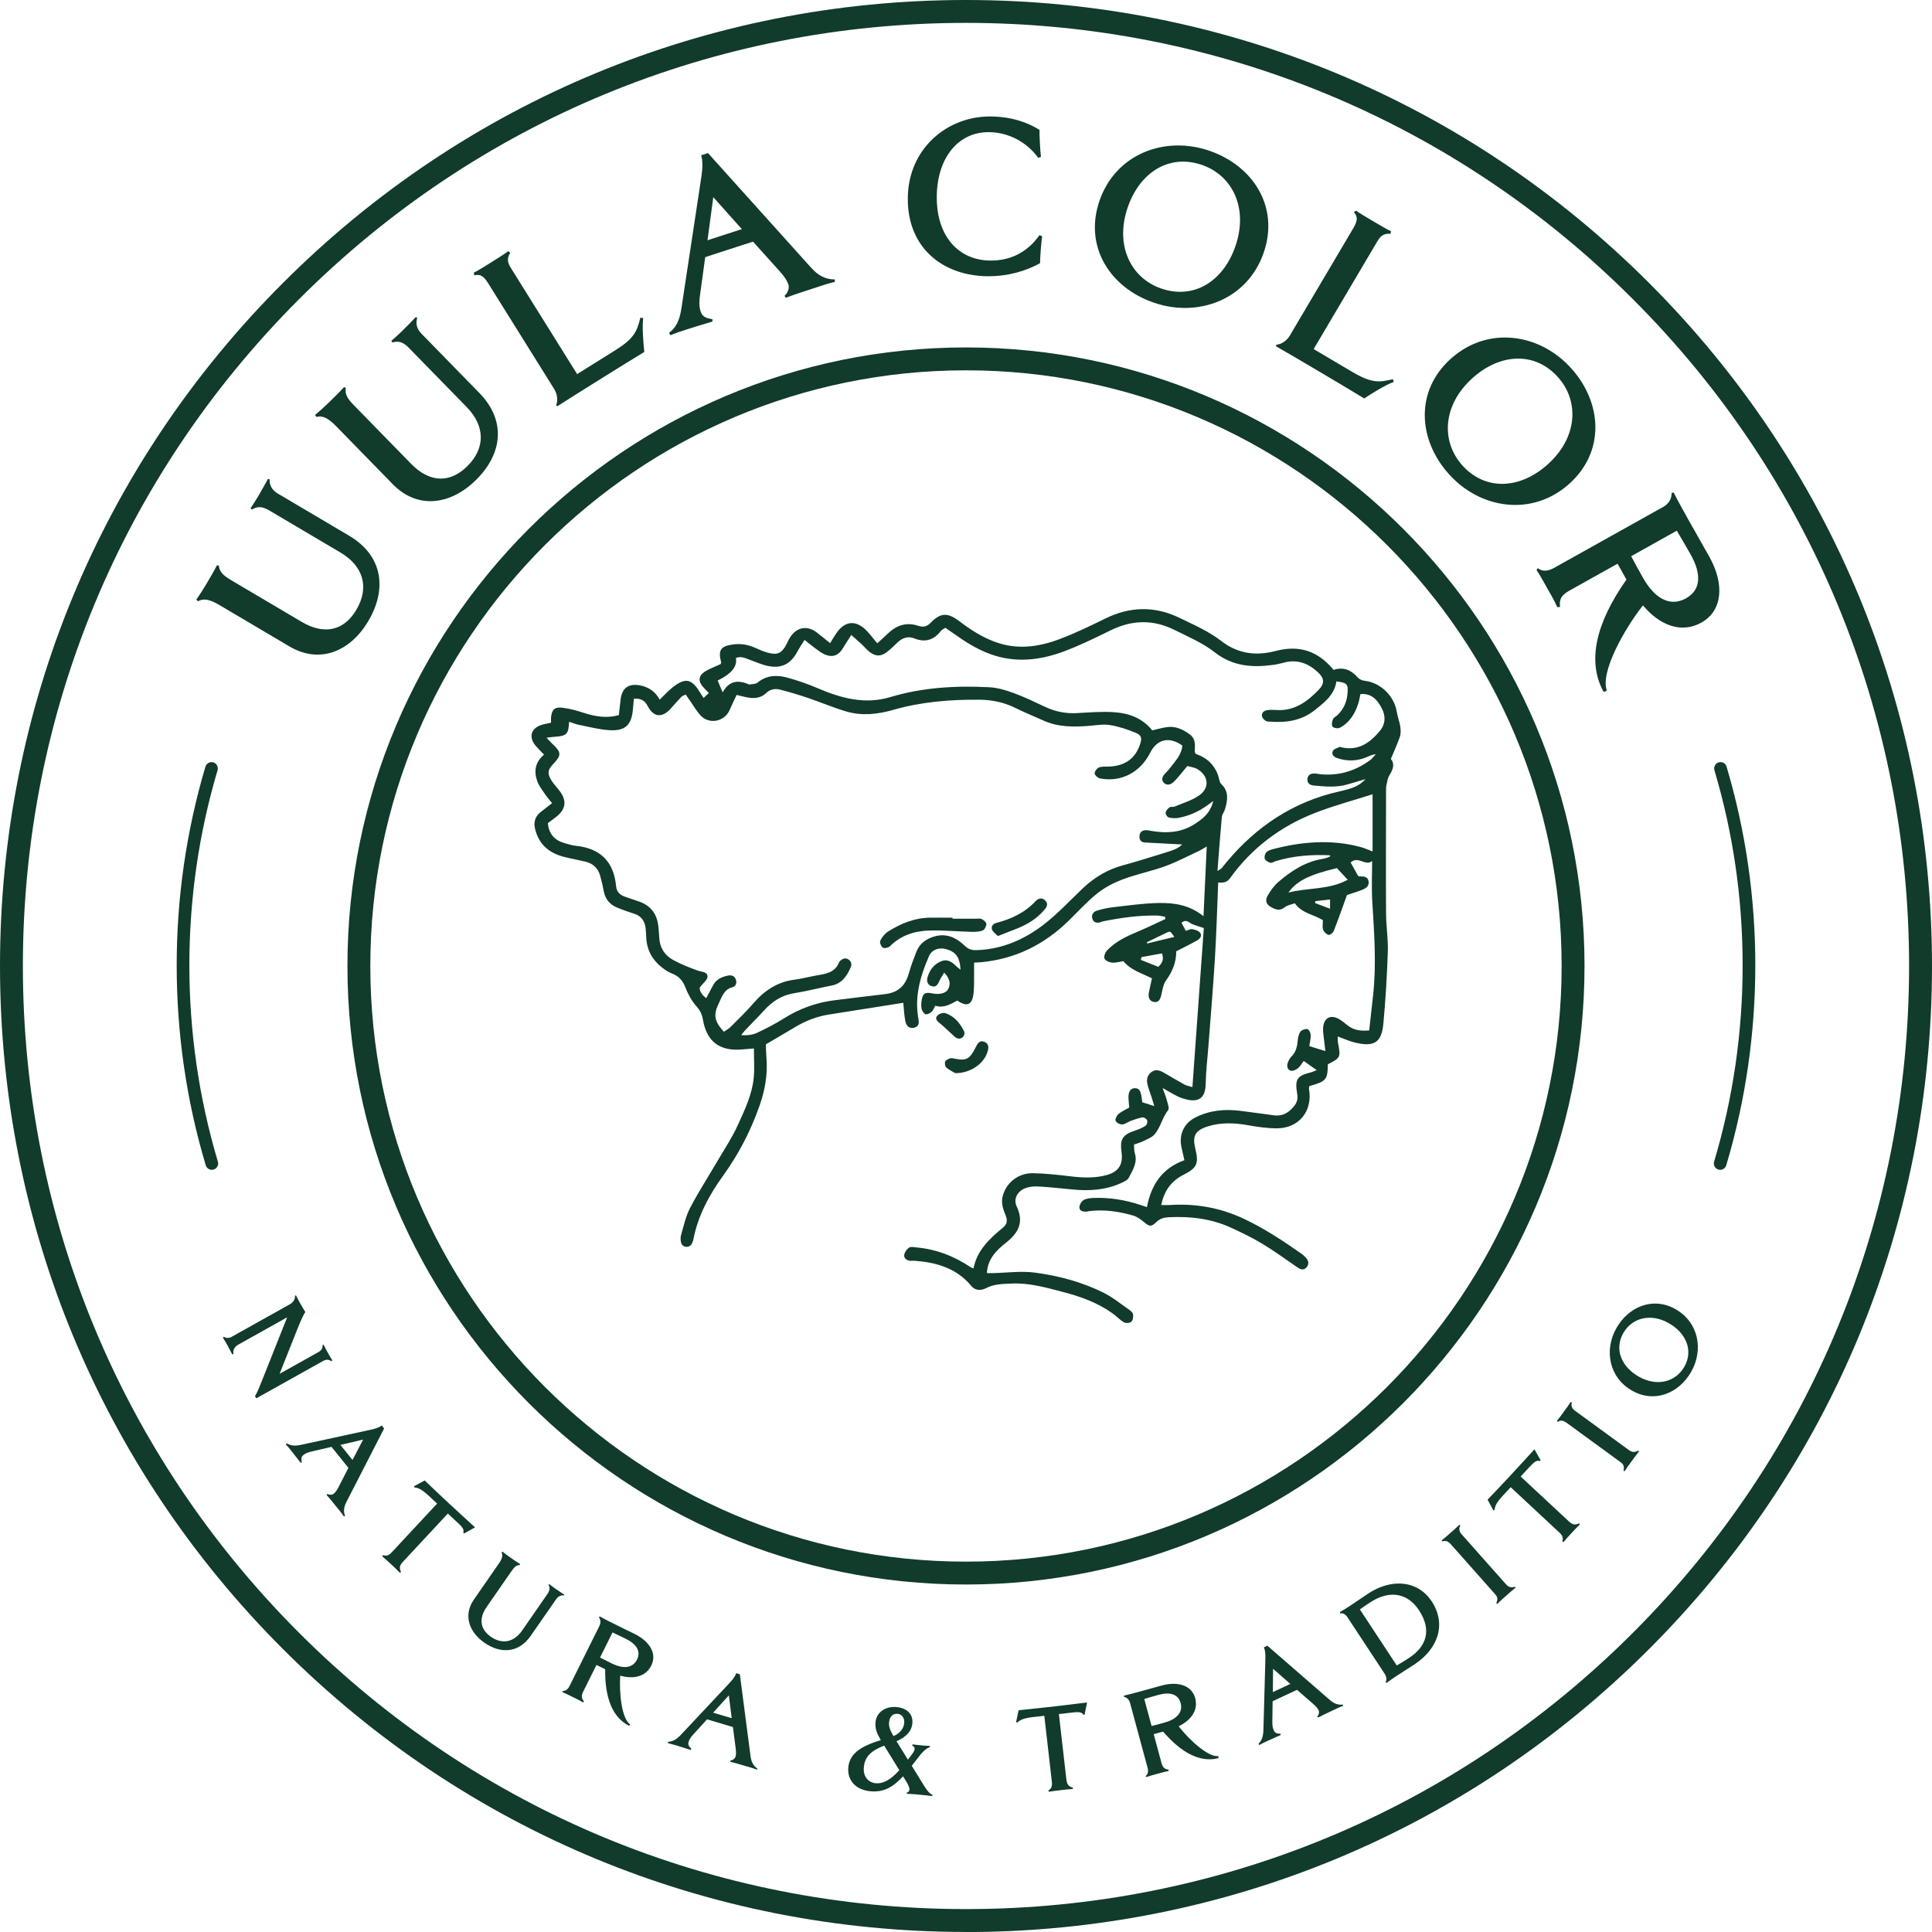 <svg width="180" height="180" viewBox="0 0 180 180" fill="none" xmlns="http://www.w3.org/2000/svg">
<path d="M122.543 83.96C122.535 84.02 122.527 84.077 122.52 84.138C122.945 84.297 123.373 84.46 123.919 84.665V83.8C123.411 83.861 122.979 83.91 122.543 83.96ZM106.847 87.794C106.858 87.832 106.87 87.866 106.881 87.9C107.712 87.7 108.542 87.499 109.407 87.29C109.043 86.759 109.035 86.74 108.759 86.865C108.118 87.161 107.484 87.483 106.847 87.79M106.358 89.175C106.331 89.258 106.308 89.342 106.282 89.425C106.835 89.645 107.385 89.869 107.913 90.078C108.338 89.695 108.44 89.338 108.258 88.826C107.598 88.944 106.976 89.057 106.354 89.171M124.557 80.88C121.989 81.49 120.79 82.086 120.043 83.159C121.875 82.681 123.794 82.928 125.569 81.964C125.198 81.566 124.89 81.24 124.557 80.883M113.432 81.145C113.69 80.982 113.758 80.959 113.796 80.914C116.47 77.504 119.8 75.053 124.029 73.919C124.534 73.783 125.046 73.684 125.547 73.544C126.104 73.385 126.658 73.199 127.216 72.592C126.506 72.8 126.009 72.945 125.516 73.089C124.488 73.388 123.445 73.278 122.406 73.187C122.03 73.153 121.769 72.956 121.81 72.561C121.852 72.163 122.167 72.046 122.531 72.068C122.725 72.08 122.918 72.129 123.112 72.144C124.811 72.281 126.336 71.806 127.694 70.786C127.879 70.646 128.02 70.441 128.179 70.27C127.841 70.301 127.591 70.43 127.329 70.54C126.419 70.927 125.49 70.942 124.56 70.623C124.257 70.521 124.022 70.27 124.185 69.956C124.276 69.777 124.579 69.701 124.792 69.595C124.837 69.572 124.917 69.61 124.981 69.626C126.537 69.978 127.614 69.231 128.547 68.112C129.101 67.448 129.108 66.705 128.744 66.007C128.354 65.252 127.826 64.577 126.749 64.664C126.681 64.968 126.639 65.256 126.552 65.529C126.245 66.489 125.744 67.323 124.826 67.805C124.655 67.896 124.261 67.835 124.151 67.699C124.041 67.562 124.102 67.221 124.189 67.008C124.253 66.849 124.477 66.754 124.617 66.618C125.179 66.071 125.482 65.404 125.543 64.623C125.615 63.724 125.528 63.625 124.511 63.481C124.337 64.717 123.434 65.404 122.531 66.132C121.207 67.202 119.694 67.365 118.097 67.217C117.907 67.198 117.634 66.951 117.585 66.762C117.498 66.439 117.737 66.208 118.071 66.162C118.328 66.128 118.594 66.128 118.852 66.147C120.551 66.284 121.78 65.392 122.865 64.262C123.426 63.678 123.388 63.196 122.8 62.642C121.92 61.816 120.893 61.41 119.664 61.721C119.349 61.8 119.03 61.888 118.712 61.933C116.72 62.218 114.869 62.104 113.155 60.761C112.043 59.892 110.685 59.316 109.403 58.679C107.431 57.7 105.455 57.749 103.471 58.728C102.068 59.418 100.657 60.109 99.196 60.663C96.92 61.523 94.599 61.804 92.221 60.924C91.007 60.477 89.945 59.805 88.909 59.066C88.629 58.865 88.337 58.675 88.071 58.489C87.878 58.622 87.745 58.671 87.669 58.77C87.009 59.623 86.209 59.892 85.169 59.475C84.608 59.248 84.081 59.426 83.637 59.839C83.303 60.15 82.985 60.484 82.621 60.757C82.052 61.182 81.574 61.171 81.012 60.735C80.732 60.515 80.504 60.23 80.242 59.987C79.969 59.733 79.681 59.49 79.309 59.164C79.017 59.623 78.786 59.965 78.577 60.321C78.141 61.08 77.572 61.307 76.783 60.947C76.434 60.788 76.131 60.522 75.816 60.295C75.562 60.109 75.319 59.904 74.959 59.619C74.693 60.048 74.462 60.386 74.272 60.738C73.669 61.846 72.846 62.294 71.609 62.058C71.04 61.952 70.494 61.709 69.944 61.508C69.493 61.345 69.06 61.091 68.556 61.307C68.718 62.081 68.153 62.78 66.86 63.405C67.004 63.746 67.152 64.091 67.331 64.509C67.877 63.492 68.681 63.314 69.663 63.72C69.724 63.746 69.792 63.78 69.849 63.769C70.096 63.727 70.403 63.742 70.57 63.602C71.416 62.897 72.379 62.87 73.35 63.132C74.317 63.394 75.273 63.731 76.199 64.126C78.372 65.055 80.576 65.658 82.939 64.949C85.951 64.042 89.035 63.871 92.145 64.027C92.911 64.065 93.689 64.293 94.413 64.558C95.422 64.926 96.393 65.396 97.368 65.855C98.305 66.295 99.272 66.492 100.308 66.439C101.48 66.379 102.663 66.272 103.828 66.356C105.178 66.451 106.433 66.898 107.351 68.044C107.776 67.949 108.212 67.824 108.66 67.752C109.491 67.615 110.192 67.941 110.845 68.419C111.414 68.837 111.338 69.436 111.311 70.024C111.311 70.081 111.357 70.141 111.399 70.24C112.582 70.635 113.348 71.446 113.614 72.713C113.64 72.831 113.697 72.963 113.784 73.047C114.52 73.745 114.372 74.572 114.126 75.406C114.054 75.653 113.856 75.88 113.834 76.127C113.686 77.743 113.568 79.362 113.428 81.141M68.628 64.744C68.397 65.237 68.173 65.696 67.972 66.162C67.513 67.228 66.09 67.524 65.29 66.678C64.915 66.28 64.638 65.783 64.319 65.332C64.175 65.131 64.034 64.926 63.883 64.71C63.705 64.801 63.564 64.839 63.481 64.926C63.143 65.279 62.821 65.643 62.498 66.011C61.713 66.902 60.886 66.841 60.351 65.794C60.075 65.256 59.699 65.047 59.058 65.097C59.024 65.457 58.993 65.776 58.967 66.094C58.838 67.528 58.28 68.105 56.824 68.032C55.86 67.983 54.905 67.721 53.949 67.535C53.642 67.475 53.346 67.35 53.023 67.247C52.966 68.404 52.799 68.567 51.692 68.643C51.479 68.658 51.271 68.689 50.922 68.73C51.142 68.966 51.263 69.11 51.396 69.235C52.34 70.115 52.348 70.335 51.461 71.275C51.062 71.7 50.99 72.042 51.305 72.592C51.51 72.956 51.806 73.271 52.071 73.601C52.841 74.564 52.754 75.38 51.794 76.127C51.54 76.324 51.282 76.51 51.043 76.688C51.138 77.728 51.692 78.293 52.595 78.551C52.94 78.649 53.285 78.767 53.638 78.801C55.929 79.028 57.184 80.276 57.4 82.564C57.45 83.095 57.761 83.379 58.224 83.546C58.652 83.698 59.088 83.838 59.521 83.986C60.628 84.365 61.212 85.154 61.338 86.3C61.376 86.656 61.402 87.017 61.421 87.373C61.47 88.303 61.929 89.008 62.715 89.437C63.45 89.839 64.243 90.154 65.036 90.438C65.4 90.567 65.931 90.522 65.916 91.007C65.908 91.299 65.521 91.576 65.191 92.008C65.172 92.3 65.351 92.665 65.798 92.995C66.03 92.558 66.234 92.191 66.424 91.819C66.72 91.235 67.247 91.007 67.843 90.889C68.161 90.825 68.438 90.927 68.556 91.254C68.673 91.576 68.548 91.902 68.241 91.978C67.441 92.183 67.262 92.873 66.97 93.472C66.439 94.557 66.549 95.149 67.441 96.124C67.645 95.98 67.881 95.862 68.059 95.684C68.772 94.971 69.508 94.269 70.164 93.507C71.203 92.293 72.432 91.47 74.052 91.269C74.697 91.189 75.33 91.018 75.971 90.901C76.87 90.738 77.811 90.658 78.194 89.611C78.205 89.585 78.232 89.562 78.258 89.539C78.49 89.323 78.752 89.194 79.047 89.391C79.332 89.581 79.381 89.846 79.241 90.161C78.884 90.965 78.425 91.641 77.469 91.823C76.316 92.043 75.178 92.346 74.022 92.528C72.857 92.71 71.962 93.283 71.192 94.132C70.623 94.762 70.02 95.358 69.436 95.972C69.296 96.12 69.182 96.283 69.053 96.442C69.606 96.477 70.103 96.427 70.532 96.226C71.385 95.828 72.231 95.388 73.028 94.887C74.492 93.966 76.066 93.397 77.777 93.188C79.328 92.998 80.879 92.801 82.435 92.623C83.652 92.483 84.339 91.872 84.669 90.7C84.862 90.01 85.116 89.338 85.378 88.671C85.674 87.923 86.254 87.487 87.024 87.256C88.166 86.914 89.095 87.354 89.873 88.105C90.222 88.443 90.533 88.538 90.98 88.523C93.359 88.451 95.441 87.533 97.273 86.114C98.582 85.101 99.716 83.861 100.926 82.723C101.992 81.722 103.205 81.001 104.628 80.618C105.887 80.28 107.128 79.874 108.375 79.499C109.51 79.157 109.786 79.017 110.139 78.676C109.062 78.619 107.867 78.562 106.669 78.494C106.312 78.475 106.141 78.255 106.16 77.91C106.175 77.564 106.384 77.363 106.718 77.348C106.942 77.337 107.169 77.401 107.393 77.435C108.717 77.648 110.006 77.564 111.179 76.851C112.009 76.347 112.775 75.759 113.033 74.625C111.895 75.516 111.042 75.945 109.824 76.195C109.521 76.256 109.183 76.233 108.884 76.157C108.751 76.123 108.573 75.85 108.595 75.717C108.626 75.531 108.8 75.338 108.963 75.216C109.077 75.133 109.293 75.209 109.437 75.148C110.238 74.803 111.125 74.56 111.801 74.048C112.737 73.335 112.563 72.235 111.535 71.643C111.27 71.492 110.932 71.458 110.617 71.37C110.352 71.693 110.132 71.973 109.9 72.243C109.707 72.466 109.517 72.694 109.301 72.888C109.028 73.13 108.69 73.199 108.425 72.918C108.19 72.671 108.277 72.372 108.497 72.125C108.671 71.932 108.865 71.753 109.02 71.545C109.498 70.9 110.094 70.316 110.154 69.462C108.96 68.594 107.803 68.859 107.173 70.107C106.24 71.966 104.469 72.895 102.496 72.527C102.291 72.489 101.999 72.235 101.988 72.064C101.973 71.879 102.204 71.571 102.394 71.499C102.686 71.389 103.035 71.435 103.361 71.42C104.73 71.351 105.724 70.752 106.194 69.409C106.407 68.802 106.384 68.514 105.823 68.279C105.049 67.957 104.237 67.687 103.414 67.551C102.784 67.448 102.113 67.577 101.464 67.627C100.023 67.74 98.593 67.752 97.235 67.141C96.344 66.739 95.433 66.371 94.557 65.939C93.507 65.419 92.407 65.203 91.246 65.191C88.526 65.165 85.845 65.385 83.212 66.14C81.786 66.549 80.311 66.716 78.862 66.291C77.648 65.935 76.476 65.43 75.277 65.025C74.416 64.733 73.544 64.471 72.664 64.247C72.212 64.133 71.746 64.217 71.385 64.566C70.82 65.108 70.156 65.093 69.462 64.945C69.216 64.892 68.969 64.827 68.635 64.748M90.7 118.169C91.03 116.485 92.198 115.4 93.442 114.376C93.825 114.061 93.886 113.72 93.7 113.253C93.472 112.684 93.249 112.104 93.416 111.452C93.727 110.215 94.849 109.282 96.234 109.305C97.406 109.324 98.578 109.457 99.742 109.597C100.888 109.733 102.022 109.783 103.137 109.468C104.226 109.161 104.647 108.482 104.491 107.351C104.324 106.122 104.59 105.717 105.77 105.326C106.103 105.216 106.441 105.076 106.733 104.882C106.851 104.806 106.93 104.522 106.881 104.381C106.832 104.249 106.581 104.082 106.445 104.104C106.069 104.165 105.705 104.302 105.349 104.431C105.075 104.529 104.821 104.746 104.552 104.761C104.343 104.772 104.01 104.601 103.941 104.427C103.877 104.271 104.04 103.93 104.203 103.793C104.495 103.547 104.859 103.391 105.208 103.187C105.182 102.849 105.144 102.561 105.136 102.272C105.125 101.719 105.318 101.408 105.69 101.385C106.179 101.358 106.266 101.722 106.339 102.087C106.376 102.276 106.392 102.473 106.422 102.693C106.76 102.8 107.09 102.906 107.541 103.05C107.45 102.75 107.385 102.519 107.313 102.295C107.177 101.863 107.002 101.434 106.9 100.994C106.801 100.554 106.904 100.141 107.298 99.864C107.674 99.602 108.049 99.72 108.406 99.924C109.058 100.296 109.699 100.687 110.355 101.047C110.541 101.15 110.765 101.18 111.095 101.282C111.455 96.283 111.804 91.379 112.157 86.463C111.732 86.323 111.402 86.228 111.084 86.103C110.784 85.985 110.541 85.579 110.079 85.974C110.211 86.22 110.336 86.459 110.481 86.725C110.716 86.656 110.913 86.535 111.076 86.565C111.338 86.618 111.664 86.706 111.808 86.899C112.032 87.187 111.789 87.472 111.524 87.62C110.905 87.969 110.264 88.284 109.585 88.633C109.601 89.588 109.259 90.491 108.641 91.341C108.372 91.713 108.303 92.247 108.19 92.718C108.095 93.108 107.943 93.438 107.492 93.347C107.059 93.26 106.972 92.885 107.036 92.498C107.112 92.054 107.226 91.614 107.325 91.151C106.392 90.673 105.36 90.404 104.662 89.547C104.321 89.6 103.964 89.717 103.619 89.687C103.361 89.668 102.997 89.516 102.906 89.319C102.822 89.137 102.959 88.746 103.13 88.564C103.975 87.662 105.087 87.18 106.202 86.71C107.002 86.372 107.788 85.985 108.576 85.621C108.565 85.553 108.55 85.481 108.539 85.412C108.303 85.374 108.072 85.306 107.837 85.302C106.13 85.26 104.453 85.507 102.784 85.833C102.69 85.852 102.602 85.902 102.508 85.928C102.189 86.012 101.901 85.959 101.783 85.621C101.65 85.245 101.851 84.953 102.189 84.847C102.686 84.692 103.202 84.582 103.718 84.521C105.144 84.362 106.57 84.149 107.996 84.13C109.396 84.111 110.799 84.301 112.127 85.359C112.233 83.114 112.328 81.054 112.43 78.865C112.138 79.036 111.96 79.157 111.766 79.249C110.704 79.742 109.665 80.295 108.573 80.698C107.287 81.168 105.929 81.433 104.651 81.911C103.809 82.226 102.967 82.655 102.265 83.209C101.298 83.975 100.459 84.904 99.576 85.769C97.307 87.995 94.618 89.338 91.439 89.645C91.246 89.664 91.049 89.668 90.753 89.687C90.753 89.972 90.757 90.248 90.753 90.529C90.738 91.246 90.783 91.971 90.685 92.676C90.544 93.651 90.04 93.814 89.19 93.218C88.564 93.548 87.946 93.954 87.13 93.7C87.024 93.897 86.956 94.125 86.804 94.265C86.656 94.398 86.395 94.538 86.235 94.493C86.072 94.444 85.905 94.189 85.864 93.996C85.807 93.715 85.829 93.408 85.882 93.12C85.985 92.543 86.22 92.418 86.838 92.551C87.525 92.695 88.143 92.536 88.337 92.16C88.595 91.663 88.5 91.174 87.969 90.613C87.798 90.908 87.616 91.163 87.495 91.443C87.347 91.788 87.153 92.016 86.759 91.864C86.379 91.72 86.323 91.379 86.417 91.049C86.618 90.358 87.024 89.816 87.715 89.55C88.344 89.308 88.765 89.695 89.175 90.093C89.262 90.176 89.365 90.245 89.49 90.34C89.429 89.186 89.057 88.674 88.132 88.424C87.491 88.249 86.819 88.466 86.554 89.076C85.75 90.916 85.196 92.82 85.556 94.865C85.625 95.255 85.666 95.589 85.211 95.737C84.82 95.866 84.46 95.665 84.354 95.164C84.233 94.595 84.217 94.004 84.16 93.427C81.858 93.791 79.529 94.159 77.2 94.527C76.093 94.705 75.065 95.104 74.101 95.68C73.21 96.215 72.307 96.738 71.347 97.303C71.37 97.759 71.382 98.244 71.416 98.73C71.514 100.186 71.264 101.575 70.786 102.955C69.963 105.314 68.844 107.492 67.376 109.529C66.098 111.3 65.04 113.227 64.611 115.423C64.573 115.609 64.509 115.814 64.395 115.962C64.133 116.299 63.579 116.208 63.462 115.795C63.394 115.56 63.39 115.267 63.462 115.032C63.708 114.19 63.894 113.303 64.296 112.536C65.081 111.038 66.003 109.612 66.856 108.152C67.498 107.056 68.211 105.99 68.734 104.837C69.379 103.418 70.073 101.984 70.225 100.402C70.308 99.538 70.24 98.658 70.24 97.683C69.834 97.717 69.485 97.74 69.136 97.774C67.065 97.96 65.836 97.049 65.487 94.986C65.4 94.474 65.214 94.125 64.873 93.738C64.433 93.237 64.091 92.608 63.849 91.978C63.606 91.348 63.242 90.946 62.62 90.707C62.29 90.582 61.982 90.374 61.698 90.157C60.799 89.463 60.283 88.553 60.211 87.404C60.192 87.077 60.188 86.751 60.143 86.429C60.056 85.795 59.741 85.344 59.103 85.139C58.546 84.957 57.988 84.767 57.45 84.536C56.771 84.248 56.373 83.724 56.24 82.989C56.156 82.507 56.042 82.033 55.906 81.562C55.709 80.88 55.246 80.447 54.556 80.28C53.888 80.121 53.213 80.003 52.549 79.833C51.184 79.484 50.231 78.706 49.864 77.28C49.685 76.586 49.852 76.062 50.395 75.638C50.721 75.383 51.051 75.129 51.438 74.83C51.184 74.507 50.967 74.272 50.793 74.01C50.524 73.604 50.201 73.21 50.046 72.759C49.742 71.871 49.837 71.018 50.687 70.308C50.41 70.016 50.156 69.773 49.928 69.508C49.204 68.662 49.469 67.809 50.546 67.509C50.793 67.441 51.047 67.399 51.339 67.335C51.339 67.152 51.328 66.993 51.339 66.838C51.407 66.144 51.654 65.859 52.333 65.931C53.004 66.003 53.676 66.181 54.32 66.394C55.572 66.807 56.615 66.917 57.658 66.625C57.708 66.181 57.761 65.7 57.814 65.218C57.935 64.114 58.535 63.655 59.616 63.852C60.423 64 61.053 64.425 61.463 65.184C61.899 64.767 62.267 64.353 62.696 64.019C63.852 63.113 64.444 63.242 65.21 64.501C65.309 64.664 65.415 64.82 65.552 65.028C65.722 64.865 65.855 64.74 66.041 64.566C65.836 64.353 65.658 64.179 65.495 63.993C65.04 63.477 65.066 62.965 65.647 62.589C66.106 62.294 66.636 62.111 67.137 61.876C67.152 61.823 67.198 61.755 67.186 61.702C66.891 60.583 67.133 60.207 68.256 60.048C68.988 59.942 69.682 60.048 70.358 60.355C70.771 60.541 71.196 60.731 71.636 60.837C72.455 61.034 72.831 60.837 73.237 60.097C73.377 59.839 73.483 59.559 73.65 59.32C74.272 58.406 75.224 58.258 76.1 58.929C76.506 59.24 76.897 59.566 77.337 59.923C77.599 59.509 77.788 59.172 78.019 58.861C78.733 57.905 79.647 57.784 80.538 58.569C80.971 58.952 81.308 59.441 81.737 59.934C82.162 59.544 82.45 59.286 82.727 59.02C83.519 58.261 84.434 57.947 85.507 58.292C85.981 58.447 86.323 58.421 86.717 58.015C87.635 57.067 88.302 57.059 89.376 57.875C90.392 58.645 91.443 59.331 92.657 59.786C94.747 60.572 96.78 60.283 98.771 59.525C100.201 58.982 101.59 58.311 102.963 57.636C105.254 56.505 107.552 56.441 109.847 57.545C111.194 58.193 112.605 58.808 113.773 59.714C115.37 60.951 117.077 61.118 118.859 60.647C121.094 60.059 122.827 60.685 124.249 62.415C125.137 62.111 125.861 62.415 126.438 63.052C126.658 63.295 126.855 63.394 127.166 63.431C128.672 63.617 129.92 64.88 130.148 66.379C130.216 66.819 130.394 67.24 130.459 67.68C130.504 67.991 130.523 68.344 130.425 68.635C130.197 69.311 129.894 69.959 129.582 70.714C129.981 71.181 129.784 71.693 129.446 72.231C129.283 72.489 129.241 72.831 129.173 73.142C129.131 73.331 129.135 73.532 129.135 73.726C129.131 77.511 129.112 81.301 129.135 85.086C129.142 86.292 129.34 87.502 129.298 88.705C129.226 90.92 129.089 93.139 128.888 95.346C128.729 97.11 128.061 97.546 126.324 97.156C125.763 97.03 125.232 96.78 124.633 96.564C124.644 96.78 124.625 97 124.667 97.205C124.917 98.506 124.898 98.551 123.707 99.162C123.699 100.588 123.563 100.751 121.996 101.184C121.981 101.263 121.939 101.358 121.955 101.446C122.326 103.52 121.01 105.144 118.905 105.125C118.063 105.117 117.217 105 116.383 104.852C115.078 104.617 113.788 104.541 112.51 104.95C111.345 105.322 111.076 105.83 111.364 107.018C111.702 108.394 111.531 108.808 110.272 109.449C109.115 110.037 108.455 110.955 108.19 112.271C108.497 112.271 108.717 112.282 108.941 112.271C111.364 112.108 113.682 112.51 115.89 113.553C117.79 114.448 119.527 115.597 121.242 116.796C121.401 116.906 121.549 117.039 121.678 117.187C121.92 117.46 121.985 117.775 121.731 118.071C121.462 118.385 121.169 118.283 120.866 118.071C119.793 117.331 118.734 116.557 117.619 115.886C116.675 115.313 115.67 114.827 114.664 114.369C112.844 113.538 110.909 113.31 108.925 113.405C108.455 113.428 108.057 113.53 107.696 113.891C107.26 114.323 107.059 114.259 106.623 113.891C106.308 113.629 105.955 113.36 105.572 113.25C104.249 112.866 102.894 112.673 101.51 112.832C101.411 112.844 101.317 112.878 101.222 112.885C100.903 112.904 100.562 112.825 100.566 112.472C100.566 112.241 100.767 111.918 100.971 111.801C101.237 111.649 101.593 111.622 101.912 111.611C103.395 111.554 104.837 111.797 106.244 112.26C106.422 112.32 106.6 112.381 106.858 112.464C107.253 110.393 108.262 108.842 110.348 108.095C110.249 107.655 110.17 107.283 110.082 106.915C109.809 105.762 110.28 104.67 111.342 104.127C112.662 103.448 114.08 103.312 115.533 103.49C116.599 103.623 117.665 103.778 118.731 103.915C119.531 104.017 120.1 103.638 120.582 103.039C120.847 102.705 120.93 102.363 120.862 101.946C120.619 100.531 120.828 100.224 122.19 99.894C122.304 99.868 122.41 99.803 122.672 99.697C122.402 99.507 122.239 99.397 122.076 99.28C121.898 99.154 121.719 99.026 121.465 98.844C121.279 99.09 121.139 99.356 120.927 99.526C120.752 99.667 120.46 99.807 120.27 99.754C119.948 99.67 119.868 99.337 119.975 99.029C120.047 98.817 120.157 98.593 120.312 98.442C120.745 98.02 120.858 97.505 120.908 96.936C120.93 96.651 120.999 96.332 121.162 96.116C121.283 95.953 121.606 95.851 121.814 95.881C121.943 95.9 122.103 96.219 122.114 96.412C122.133 96.727 122.042 97.053 121.985 97.463C122.452 97.607 122.899 97.747 123.483 97.929C123.434 97.52 123.4 97.243 123.369 96.962C123.328 96.575 123.248 96.181 123.267 95.798C123.324 94.815 123.976 94.474 124.807 94.975C125.084 95.141 125.33 95.362 125.588 95.562C126.138 95.984 126.76 96.067 127.565 96.002C127.69 94.868 127.822 93.746 127.94 92.623C128.247 89.717 128.024 86.82 127.849 83.918C127.777 82.715 127.838 81.505 127.838 80.216C127.223 80.754 126.537 79.689 125.835 80.36C126.063 80.77 126.279 81.156 126.518 81.581C126.529 81.589 126.582 81.646 126.635 81.65C126.996 81.661 127.413 81.619 127.504 82.086C127.602 82.571 127.219 82.784 126.848 82.928C126.362 83.118 125.861 83.265 125.494 83.387C125.061 84.578 124.678 85.678 124.253 86.755C124.189 86.918 123.889 87.138 123.771 87.1C123.567 87.036 123.339 86.816 123.271 86.615C123.184 86.353 123.252 86.042 123.252 85.731C122.417 85.2 121.314 85.116 120.638 84.157C120.331 84.271 119.948 84.324 119.69 84.532C119.231 84.9 118.837 84.741 118.431 84.517C117.983 84.271 117.835 83.914 118.101 83.451C118.37 82.977 118.708 82.507 119.117 82.158C120.316 81.13 121.625 80.276 123.233 80.019C123.457 79.984 123.669 79.897 123.889 79.829C123.908 79.825 123.908 79.772 123.935 79.685C122.19 79.605 120.483 79.727 118.818 80.242C118.662 80.292 118.492 80.421 118.363 80.383C118.165 80.326 117.911 80.193 117.843 80.026C117.775 79.863 117.847 79.567 117.968 79.423C118.101 79.264 118.351 79.177 118.564 79.12C121.287 78.41 124.026 78.175 126.787 78.922C127.128 79.013 127.451 79.169 127.879 79.328V73.999C126.108 74.568 124.257 75.057 122.486 75.751C119.292 77.003 116.622 79.006 114.607 81.809C114.296 82.241 113.959 82.256 113.496 82.222C113.397 84.616 113.333 86.964 113.189 89.308C113.03 91.948 112.802 94.58 112.605 97.216C112.51 98.487 112.354 99.754 112.328 101.025C112.294 102.561 111.399 102.75 110.109 102.307C109.536 102.109 109.02 101.749 108.319 101.373C108.485 101.851 108.626 102.166 108.709 102.5C108.789 102.811 108.967 103.259 108.831 103.433C108.281 104.123 108.133 105.022 107.579 105.675C107.321 105.978 106.881 106.134 106.505 106.323C106.251 106.452 105.967 106.524 105.652 106.634C105.675 106.927 105.648 107.192 105.724 107.427C106.009 108.315 105.531 109.02 105.163 109.733C105.045 109.957 104.715 110.098 104.457 110.219C102.989 110.894 101.438 110.974 99.856 110.814C98.817 110.712 97.778 110.602 96.734 110.541C96.351 110.519 95.942 110.557 95.581 110.678C94.819 110.94 94.387 111.679 94.717 112.385C95.403 113.849 94.925 114.831 93.746 115.764C92.862 116.466 92.005 117.278 91.951 118.613C92.137 118.613 92.319 118.613 92.501 118.613C93.802 118.586 95.123 118.397 96.397 118.564C98.597 118.852 100.755 119.425 102.762 120.411C103.63 120.836 104.397 121.469 105.197 122.023C105.352 122.129 105.546 122.296 105.565 122.455C105.595 122.683 105.553 123.009 105.405 123.142C105.265 123.267 104.893 123.301 104.723 123.203C104.332 122.975 104.021 122.626 103.649 122.361C102.25 121.359 100.653 120.79 99.007 120.362C97.429 119.952 95.855 119.497 94.193 119.588C93.416 119.63 92.646 119.618 91.906 119.997C91.451 120.229 90.905 120.301 90.48 119.793C89.103 118.139 87.225 117.608 85.185 117.46C85.056 117.452 84.923 117.479 84.794 117.464C84.46 117.426 84.195 117.229 84.248 116.899C84.29 116.656 84.487 116.383 84.695 116.239C84.847 116.132 85.132 116.197 85.355 116.216C87.218 116.383 88.906 117.031 90.446 118.074C90.499 118.109 90.567 118.124 90.7 118.173" fill="#113B2B"/>
<path d="M89.008 99.989C88.837 99.887 88.454 99.712 88.155 99.45C88.037 99.348 87.995 98.965 88.09 98.851C88.227 98.692 88.542 98.552 88.739 98.593C90.013 98.866 90.317 98.749 90.92 97.539C91.098 97.182 91.295 96.886 91.728 97.072C92.149 97.251 92.118 97.622 92.005 97.99C91.671 99.098 90.45 99.981 89.008 99.985" fill="#113B2B"/>
<path d="M89.858 96.272C89.843 96.617 89.497 96.864 89.164 96.731C88.993 96.662 88.856 96.507 88.716 96.378C88.337 96.037 87.976 95.672 87.578 95.35C87.328 95.149 87.081 94.921 87.309 94.645C87.453 94.466 87.84 94.322 88.048 94.387C88.898 94.652 89.429 95.305 89.82 96.078C89.846 96.132 89.846 96.204 89.858 96.268" fill="#113B2B"/>
<path d="M88.746 85.594C89.463 85.594 90.176 85.594 90.893 85.594C91.087 85.594 91.31 85.553 91.47 85.632C91.652 85.723 91.898 85.924 91.898 86.076C91.898 86.288 91.739 86.618 91.561 86.687C91.242 86.812 90.863 86.823 90.51 86.816C89.209 86.785 87.904 86.66 86.607 86.694C85.219 86.732 83.929 87.134 82.901 88.17C82.765 88.306 82.378 88.379 82.241 88.287C82.082 88.177 81.934 87.791 82.014 87.639C82.18 87.309 82.442 86.975 82.753 86.782C83.925 86.049 85.181 85.522 86.596 85.499C87.313 85.488 88.029 85.499 88.743 85.499V85.594" fill="#113B2B"/>
<path d="M92.968 87.21C92.775 87.002 92.513 86.838 92.429 86.611C92.312 86.288 92.532 86.061 92.862 85.974C94.239 85.613 95.487 85.029 96.48 83.963C96.754 83.668 97.114 83.592 97.417 83.937C97.698 84.259 97.493 84.544 97.273 84.802C96.575 85.609 95.688 86.148 94.701 86.531C94.159 86.744 93.613 86.956 92.964 87.21" fill="#113B2B"/>
<path d="M160.265 108.99C160.208 108.99 160.151 108.982 160.094 108.963C159.783 108.869 159.605 108.542 159.699 108.231C161.463 102.322 162.358 96.173 162.358 89.949C162.358 83.724 161.475 77.636 159.73 71.761C159.639 71.45 159.813 71.12 160.128 71.029C160.439 70.934 160.769 71.112 160.86 71.427C162.639 77.413 163.538 83.645 163.538 89.949C163.538 96.253 162.628 102.553 160.83 108.569C160.754 108.823 160.519 108.99 160.265 108.99Z" fill="#113B2B"/>
<path d="M19.735 108.99C19.481 108.99 19.246 108.823 19.17 108.569C17.372 102.553 16.462 96.287 16.462 89.949C16.462 83.611 17.365 77.413 19.14 71.427C19.231 71.116 19.561 70.938 19.872 71.029C20.183 71.12 20.361 71.45 20.27 71.761C18.525 77.636 17.642 83.758 17.642 89.949C17.642 96.139 18.537 102.326 20.3 108.231C20.395 108.542 20.217 108.872 19.906 108.963C19.849 108.979 19.792 108.99 19.739 108.99H19.735Z" fill="#113B2B"/>
<path d="M157.086 55.743C155.516 56.619 154.086 55.648 153.047 53.786C152.679 53.13 152.311 52.473 151.973 51.821L156.225 49.443C156.836 50.489 157.067 50.865 157.526 51.684C158.527 53.475 158.49 54.954 157.086 55.739M149.712 64.365C149.052 62.627 151.374 58.55 153.069 56.403C154.643 58.277 156.654 59.047 158.516 58.004C160.523 56.881 160.663 54.385 159.252 51.866C158.702 50.88 157.845 49.393 157.306 48.426C156.798 47.512 156.407 46.822 155.933 45.889L155.74 45.926C155.751 46.59 155.356 47 154.958 47.227L144.812 52.898C144.209 53.236 143.723 53.266 143.279 52.94L143.154 53.103C143.488 53.611 143.814 54.195 144.099 54.707C144.383 55.219 144.819 55.955 145.092 56.57L145.343 56.547C145.263 55.849 145.453 55.455 146.2 55.037L150.706 52.519C150.972 52.993 151.249 53.486 151.533 53.998C148.662 58.072 147.85 61.637 149.405 64.459L149.709 64.361L149.712 64.365ZM144.463 43.017C141.937 45.486 138.648 45.832 136.414 43.541C134.267 41.341 134.35 37.988 136.926 35.473C139.452 33.004 142.741 32.658 144.975 34.949C147.122 37.149 147.038 40.502 144.463 43.017ZM146.466 44.83C149.652 41.72 149.159 37.145 146.12 34.031C143.097 30.936 138.269 30.39 134.916 33.66C131.729 36.77 132.223 41.344 135.261 44.459C138.284 47.557 143.112 48.1 146.466 44.83ZM129.867 35.575C129.002 35.89 127.587 36.8 127.106 37.123C125.281 36.019 124.416 35.507 122.581 34.422C121.139 33.572 120.259 33.049 118.879 32.26L118.917 32.112C119.341 32.093 119.869 31.774 120.176 31.255L126.082 21.264C126.495 20.562 126.514 20.206 126.138 19.77L126.347 19.625C126.651 19.853 127.314 20.247 127.766 20.513C128.217 20.778 129.26 21.397 129.605 21.552L129.541 21.784C128.991 21.727 128.65 21.935 128.338 22.459L122.391 32.522L125.991 34.65C127.754 35.693 128.46 35.647 129.768 35.329L129.863 35.579L129.867 35.575ZM115.214 22.584C114.206 25.971 111.505 27.871 108.436 26.961C105.489 26.085 103.93 23.111 104.958 19.663C105.967 16.276 108.668 14.376 111.736 15.286C114.683 16.162 116.242 19.136 115.214 22.58M117.847 23.191C119.118 18.924 116.462 15.165 112.294 13.924C108.144 12.692 103.661 14.562 102.326 19.053C101.055 23.324 103.714 27.079 107.879 28.319C112.028 29.552 116.512 27.682 117.847 23.191ZM97.099 22.015L96.848 21.909C95.612 23.65 93.954 24.298 92.24 24.276C89.395 24.241 87.229 22.121 87.278 18.252C87.324 14.698 89.278 12.274 92.164 12.312C93.897 12.335 95.623 13.173 96.735 14.713L96.985 14.611C96.909 14.065 96.841 12.665 96.848 12.1C95.688 11.375 94.227 10.875 92.327 10.852C88.291 10.799 84.638 13.807 84.578 18.408C84.517 23.176 87.935 25.687 91.971 25.736C93.875 25.759 95.574 25.258 96.898 24.522C96.905 23.957 97.008 22.557 97.095 22.015M69.117 21.347L65.916 22.387L66.455 18.366L69.117 21.347ZM77.766 26.036C76.859 26.02 76.214 25.66 75.558 24.928L65.962 14.262L65.324 14.47C65.48 14.948 65.476 15.608 65.336 16.534L63.488 28.717C63.306 29.92 62.957 30.538 62.339 31.005L62.457 31.232C63.022 31.005 63.359 30.895 63.955 30.701C64.63 30.481 65.692 30.159 66.375 29.961V29.741C65.764 29.631 65.446 29.537 65.271 28.998C65.135 28.581 65.127 28.145 65.226 27.431L65.704 23.957L70.157 22.512L72.668 25.303C73.119 25.816 73.343 26.161 73.457 26.521C73.559 26.84 73.4 27.287 73.093 27.564L73.218 27.742C73.84 27.496 74.936 27.139 75.611 26.923C76.347 26.684 77.197 26.388 77.792 26.259L77.766 26.047V26.036ZM59.927 29.628C59.805 30.542 59.965 32.215 60.029 32.791C58.209 33.902 57.359 34.434 55.55 35.564C54.131 36.448 53.262 36.994 51.923 37.851L51.81 37.749C51.988 37.365 51.95 36.751 51.627 36.235L45.483 26.392C45.05 25.702 44.743 25.523 44.182 25.652L44.148 25.402C44.489 25.239 45.145 24.829 45.589 24.552C46.033 24.276 47.061 23.635 47.36 23.399L47.535 23.562C47.231 24.025 47.258 24.424 47.58 24.939L53.771 34.855L57.317 32.639C59.054 31.555 59.343 30.906 59.661 29.601L59.927 29.631V29.628ZM38.871 29.616L38.739 29.54C38.545 29.76 37.692 30.621 37.479 30.826C37.24 31.061 36.717 31.543 36.463 31.759L36.55 31.907C37.115 31.737 37.555 31.862 38.082 32.397L43.472 37.916C45.183 39.664 45.274 41.735 43.51 43.461C41.895 45.039 40.017 44.971 38.295 43.207L32.992 37.775C32.321 37.089 32.131 36.717 32.215 36.14L32.051 36.065C31.706 36.459 31.005 37.145 30.705 37.438C30.242 37.889 29.852 38.242 29.358 38.663L29.476 38.841C30.083 38.685 30.614 38.989 31.316 39.706L36.603 45.122C38.913 47.485 41.978 47.034 44.311 44.754C46.825 42.3 47.186 39.201 44.66 36.611L39.27 31.092C38.834 30.644 38.705 30.155 38.875 29.609M25.114 44.652L24.966 44.614C24.833 44.876 24.238 45.93 24.086 46.184C23.915 46.473 23.536 47.076 23.346 47.353L23.468 47.474C23.968 47.163 24.427 47.167 25.076 47.55L31.718 51.476C33.823 52.72 34.453 54.696 33.197 56.82C32.048 58.762 30.219 59.187 28.095 57.931L21.564 54.07C20.737 53.581 20.456 53.27 20.388 52.693L20.213 52.663C19.982 53.133 19.485 53.979 19.269 54.34C18.939 54.897 18.654 55.337 18.29 55.872L18.45 56.016C18.996 55.709 19.584 55.861 20.448 56.373L26.965 60.226C29.81 61.907 32.651 60.674 34.312 57.867C36.099 54.844 35.644 51.756 32.529 49.913L25.888 45.987C25.349 45.669 25.099 45.228 25.118 44.66" fill="#113B2B"/>
<path d="M89.998 179.996C65.958 179.996 43.359 170.635 26.358 153.634C9.361 136.638 0 114.039 0 89.998C0 65.958 9.361 43.359 26.362 26.362C43.359 9.361 65.958 0 89.998 0C114.039 0 136.638 9.361 153.638 26.362C170.639 43.362 180 65.961 180 90.002C180 114.042 170.639 136.641 153.638 153.642C136.638 170.643 114.039 180.004 89.998 180.004V179.996ZM89.998 2.132C66.527 2.132 44.462 11.273 27.868 27.868C11.273 44.466 2.132 66.53 2.132 89.998C2.132 113.466 11.273 135.534 27.868 152.129C44.462 168.723 66.527 177.865 89.998 177.865C113.47 177.865 135.534 168.723 152.129 152.129C168.723 135.534 177.865 113.47 177.865 89.998C177.865 66.527 168.723 44.462 152.129 27.868C135.534 11.273 113.47 2.132 89.998 2.132Z" fill="#113B2B"/>
<path d="M89.998 147.626C58.22 147.626 32.37 121.773 32.37 89.998C32.37 58.224 58.224 32.37 89.998 32.37C121.773 32.37 147.626 58.224 147.626 89.998C147.626 121.773 121.773 147.626 89.998 147.626ZM89.998 34.502C59.4 34.502 34.502 59.396 34.502 89.998C34.502 120.601 59.396 145.494 89.998 145.494C120.601 145.494 145.494 120.601 145.494 89.998C145.494 59.396 120.601 34.502 89.998 34.502Z" fill="#113B2B"/>
<path d="M155.447 123.259C157.101 124.181 157.776 125.82 156.938 127.314C156.134 128.752 154.397 129.218 152.716 128.278C151.063 127.356 150.388 125.717 151.226 124.223C152.03 122.785 153.767 122.319 155.447 123.259ZM156.073 121.955C153.991 120.79 151.715 121.738 150.577 123.772C149.447 125.797 149.898 128.357 152.091 129.583C154.173 130.747 156.449 129.799 157.587 127.766C158.717 125.74 158.266 123.18 156.073 121.955ZM152.625 135.147C152.33 135.306 152.094 135.34 151.78 135.113L146.712 131.415C146.424 131.202 146.363 130.94 146.439 130.648L146.329 130.626C146.196 130.846 145.859 131.308 145.692 131.536C145.529 131.764 145.237 132.162 145.054 132.374L145.119 132.477C145.381 132.306 145.612 132.31 145.969 132.568L150.983 136.224C151.302 136.456 151.336 136.676 151.26 137.021L151.362 137.07C151.514 136.823 151.833 136.387 152.026 136.126C152.189 135.898 152.515 135.454 152.697 135.242L152.625 135.151V135.147ZM142.968 135.022C142.084 135.989 141.572 136.554 140.673 137.521C139.873 138.382 139.407 138.868 138.595 139.721L139.13 140.708L139.24 140.689C139.289 140.321 139.399 140.01 140.025 139.338L140.749 138.561L145.29 142.79C145.593 143.074 145.658 143.302 145.555 143.605L145.661 143.674C145.828 143.477 146.234 143.029 146.416 142.832C146.606 142.627 146.997 142.21 147.194 142.028L147.118 141.925C146.727 142.115 146.496 142.05 146.17 141.747L141.675 137.563L142.616 136.554C143.082 136.053 143.287 136.061 143.458 136.129L143.533 136.046L142.964 135.029L142.968 135.022ZM141.14 147.831C140.818 147.922 140.579 147.907 140.321 147.615L136.156 142.923C135.917 142.653 135.917 142.384 136.054 142.115L135.951 142.069C135.773 142.259 135.344 142.638 135.136 142.82C134.927 143.006 134.559 143.332 134.331 143.503L134.373 143.617C134.665 143.507 134.893 143.56 135.181 143.886L139.3 148.529C139.562 148.821 139.547 149.045 139.403 149.367L139.494 149.435C139.699 149.227 140.101 148.87 140.343 148.654C140.552 148.468 140.966 148.104 141.189 147.933L141.14 147.827V147.831ZM132.196 150.012C133.41 151.855 132.924 153.38 131.278 154.465C130.884 154.723 130.58 154.913 130.133 155.167L126.696 149.947C127.125 149.64 127.265 149.545 127.667 149.284C129.313 148.199 131.066 148.294 132.2 150.016M133.391 149.2C132.086 147.216 129.639 147.046 127.485 148.461C127.018 148.768 126.283 149.28 125.683 149.674C125.459 149.822 125.236 149.955 124.834 150.194L124.856 150.312C125.141 150.274 125.349 150.387 125.547 150.687L128.983 155.906C129.203 156.244 129.203 156.487 129.097 156.729L129.188 156.79C129.624 156.475 129.814 156.339 130.144 156.123C130.5 155.887 131.221 155.44 131.783 155.068C133.99 153.615 134.779 151.313 133.391 149.196M120.221 156.889L118.586 157.651L118.609 155.478L120.221 156.889ZM125.126 158.812C124.644 158.865 124.276 158.713 123.882 158.368L118.078 153.327L117.752 153.479C117.866 153.722 117.907 154.074 117.892 154.575L117.71 161.175C117.691 161.827 117.547 162.176 117.247 162.465L117.323 162.578C117.608 162.419 117.782 162.339 118.086 162.199C118.431 162.04 118.973 161.797 119.322 161.645L119.303 161.532C118.973 161.513 118.799 161.482 118.67 161.209C118.571 160.997 118.537 160.765 118.541 160.378L118.567 158.501L120.84 157.439L122.357 158.759C122.63 159.002 122.77 159.172 122.857 159.354C122.933 159.517 122.876 159.764 122.732 159.931L122.808 160.018C123.123 159.847 123.681 159.586 124.026 159.423C124.401 159.248 124.834 159.032 125.141 158.926L125.114 158.816L125.126 158.812ZM109.995 158.66C110.245 159.589 109.555 160.208 108.451 160.504C108.061 160.61 107.674 160.716 107.291 160.807L106.608 158.288C107.234 158.106 107.458 158.034 107.943 157.905C109.001 157.617 109.768 157.829 109.991 158.66M113.515 163.614C112.525 163.731 110.708 161.994 109.813 160.834C110.993 160.261 111.653 159.316 111.353 158.213C111.031 157.022 109.752 156.627 108.258 157.029C107.674 157.188 106.79 157.439 106.217 157.594C105.679 157.742 105.265 157.852 104.719 157.977L104.711 158.084C105.057 158.163 105.22 158.421 105.284 158.66L106.911 164.672C107.01 165.029 106.961 165.287 106.733 165.476L106.801 165.564C107.109 165.457 107.454 165.363 107.757 165.283C108.061 165.199 108.501 165.07 108.857 165.01L108.88 164.877C108.508 164.828 108.326 164.68 108.209 164.236L107.488 161.566C107.769 161.49 108.061 161.41 108.364 161.33C110.105 163.352 111.854 164.24 113.523 163.8L113.511 163.629L113.515 163.614ZM101.279 158.615C99.978 158.774 99.223 158.873 97.91 159.021C96.742 159.153 96.075 159.218 94.903 159.343L94.667 160.439L94.762 160.496C95.039 160.249 95.324 160.083 96.238 159.976L97.296 159.855L98.001 166.019C98.047 166.432 97.948 166.645 97.675 166.811L97.713 166.933C97.967 166.891 98.567 166.811 98.836 166.781C99.113 166.751 99.682 166.686 99.951 166.675L99.959 166.55C99.541 166.44 99.405 166.243 99.352 165.795L98.654 159.696L100.023 159.54C100.702 159.464 100.854 159.605 100.937 159.764L101.047 159.753L101.279 158.611V158.615ZM83.785 164.93C82.951 165.856 82.245 166.201 81.596 166.14C80.895 166.076 80.402 165.518 80.481 164.657C80.557 163.788 81.02 163.144 82.382 162.643L83.789 164.926L83.785 164.93ZM84.244 160.526C84.198 161.027 83.891 161.452 83.246 161.755C82.894 161.152 82.799 160.837 82.833 160.458C82.882 159.923 83.197 159.635 83.622 159.673C84.024 159.707 84.286 160.056 84.244 160.526ZM86.895 167.24C86.562 167.066 86.391 166.857 86.046 166.299L84.946 164.513L85.693 163.557C86.049 163.094 86.383 162.855 86.653 162.764L86.626 162.662C86.436 162.658 86.065 162.635 85.875 162.616C85.594 162.59 85.26 162.552 85.029 162.518L84.976 162.613C85.158 162.719 85.226 162.814 85.215 162.95C85.204 163.06 85.147 163.223 84.893 163.542L84.589 163.944L83.527 162.229C84.418 161.835 84.934 161.308 85.003 160.549C85.075 159.722 84.532 159.134 83.516 159.043C82.488 158.952 81.65 159.54 81.57 160.454C81.517 161.046 81.684 161.467 82.063 162.127C79.962 162.749 79.138 163.53 79.036 164.668C78.918 165.973 79.852 166.777 81.088 166.887C82.283 166.994 83.152 166.565 84.134 165.495L84.411 165.935C84.597 166.231 84.749 166.573 84.733 166.739C84.722 166.884 84.646 166.956 84.472 167.02L84.487 167.123C84.802 167.126 85.371 167.179 85.704 167.21C86.015 167.236 86.539 167.293 86.85 167.335L86.892 167.236L86.895 167.24ZM68.173 160.079L66.443 159.567L67.903 157.955L68.173 160.079ZM70.562 164.775C70.168 164.494 69.993 164.137 69.925 163.614L68.931 155.99L68.59 155.887C68.514 156.145 68.309 156.434 67.968 156.802L63.45 161.615C63.007 162.089 62.661 162.256 62.248 162.275L62.233 162.412C62.551 162.484 62.733 162.537 63.056 162.632C63.42 162.742 63.985 162.92 64.349 163.037L64.414 162.939C64.179 162.704 64.069 162.567 64.156 162.279C64.224 162.055 64.353 161.858 64.611 161.573L65.878 160.185L68.283 160.902L68.544 162.897C68.59 163.261 68.582 163.481 68.525 163.675C68.472 163.845 68.268 163.997 68.048 164.024V164.141C68.397 164.221 68.988 164.399 69.352 164.505C69.751 164.623 70.213 164.748 70.517 164.873L70.57 164.771L70.562 164.775ZM59.354 154.613C58.925 155.474 58 155.478 56.976 154.97C56.615 154.791 56.255 154.609 55.906 154.427L57.067 152.091C57.655 152.371 57.867 152.466 58.318 152.69C59.301 153.179 59.733 153.843 59.35 154.617M58.705 160.655C57.886 160.086 57.681 157.583 57.784 156.119C59.047 156.472 60.169 156.202 60.678 155.178C61.228 154.074 60.533 152.929 59.149 152.242C58.607 151.973 57.78 151.575 57.249 151.309C56.748 151.059 56.365 150.869 55.876 150.6L55.8 150.676C56.005 150.964 55.955 151.267 55.845 151.487L53.073 157.063C52.91 157.393 52.705 157.556 52.409 157.545V157.655C52.705 157.78 53.027 157.939 53.308 158.08C53.588 158.22 54.006 158.414 54.309 158.603L54.415 158.52C54.169 158.235 54.135 158.004 54.34 157.594L55.572 155.117C55.834 155.246 56.103 155.383 56.384 155.52C56.346 158.19 57.067 160.01 58.607 160.788L58.713 160.652L58.705 160.655ZM52.545 148.639L52.572 148.563C52.435 148.483 51.897 148.123 51.768 148.032C51.62 147.93 51.313 147.702 51.172 147.592L51.104 147.653C51.252 147.933 51.233 148.176 51.002 148.51L48.646 151.909C47.899 152.986 46.822 153.247 45.733 152.493C44.739 151.802 44.584 150.809 45.335 149.724L47.652 146.382C47.944 145.957 48.123 145.821 48.434 145.805L48.456 145.714C48.214 145.574 47.781 145.274 47.595 145.145C47.311 144.948 47.087 144.778 46.814 144.561L46.731 144.641C46.875 144.944 46.769 145.255 46.461 145.695L44.151 149.03C43.142 150.482 43.692 152.049 45.13 153.046C46.678 154.12 48.343 153.995 49.45 152.402L51.806 149.003C51.999 148.726 52.242 148.609 52.545 148.643M44.265 142.304C43.298 141.421 42.733 140.909 41.765 140.01C40.904 139.209 40.419 138.743 39.566 137.931L38.579 138.466L38.598 138.576C38.966 138.625 39.277 138.735 39.949 139.361L40.726 140.086L36.497 144.626C36.216 144.929 35.989 144.994 35.681 144.891L35.613 144.998C35.81 145.164 36.258 145.57 36.455 145.752C36.66 145.942 37.077 146.333 37.259 146.534L37.362 146.458C37.172 146.067 37.236 145.836 37.54 145.51L41.724 141.015L42.733 141.952C43.233 142.418 43.226 142.623 43.157 142.794L43.241 142.87L44.258 142.301L44.265 142.304ZM32.844 136.023L31.714 134.62L33.83 134.123L32.844 136.023ZM32.146 141.242C31.979 140.787 32.04 140.393 32.279 139.926L35.788 133.087L35.564 132.807C35.355 132.974 35.021 133.099 34.532 133.205L28.08 134.605C27.443 134.745 27.067 134.688 26.718 134.464L26.627 134.567C26.847 134.806 26.969 134.953 27.177 135.215C27.416 135.511 27.78 135.981 28.012 136.285L28.118 136.239C28.057 135.913 28.046 135.739 28.281 135.549C28.463 135.401 28.679 135.314 29.055 135.227L30.887 134.802L32.461 136.755L31.543 138.546C31.372 138.868 31.244 139.046 31.084 139.171C30.944 139.285 30.69 139.289 30.492 139.187L30.428 139.281C30.671 139.547 31.058 140.025 31.297 140.324C31.558 140.647 31.869 141.015 32.044 141.288L32.146 141.235V141.242ZM30.891 126.814L30.963 126.734C30.845 126.571 30.686 126.286 30.584 126.1C30.462 125.884 30.257 125.513 30.155 125.289L30.049 125.308C30.079 125.573 29.984 125.793 29.654 125.979L26.047 127.997L27.701 123.84C28.073 122.899 28.315 122.417 28.448 122.239C28.285 121.996 28.053 121.575 27.936 121.371C27.792 121.116 27.648 120.851 27.583 120.695L27.477 120.714C27.526 121.006 27.337 121.333 26.991 121.526L21.582 124.549C21.298 124.708 21.048 124.67 20.851 124.549L20.771 124.633C20.911 124.837 21.086 125.148 21.211 125.376C21.332 125.592 21.541 125.987 21.636 126.18L21.742 126.161C21.704 125.748 21.825 125.486 22.246 125.251L26.753 122.732L24.545 128.289C24.223 129.112 23.976 129.723 23.756 130.091L23.885 130.277L30.083 126.81C30.405 126.632 30.621 126.65 30.887 126.825" fill="#113B2B"/>
</svg>
